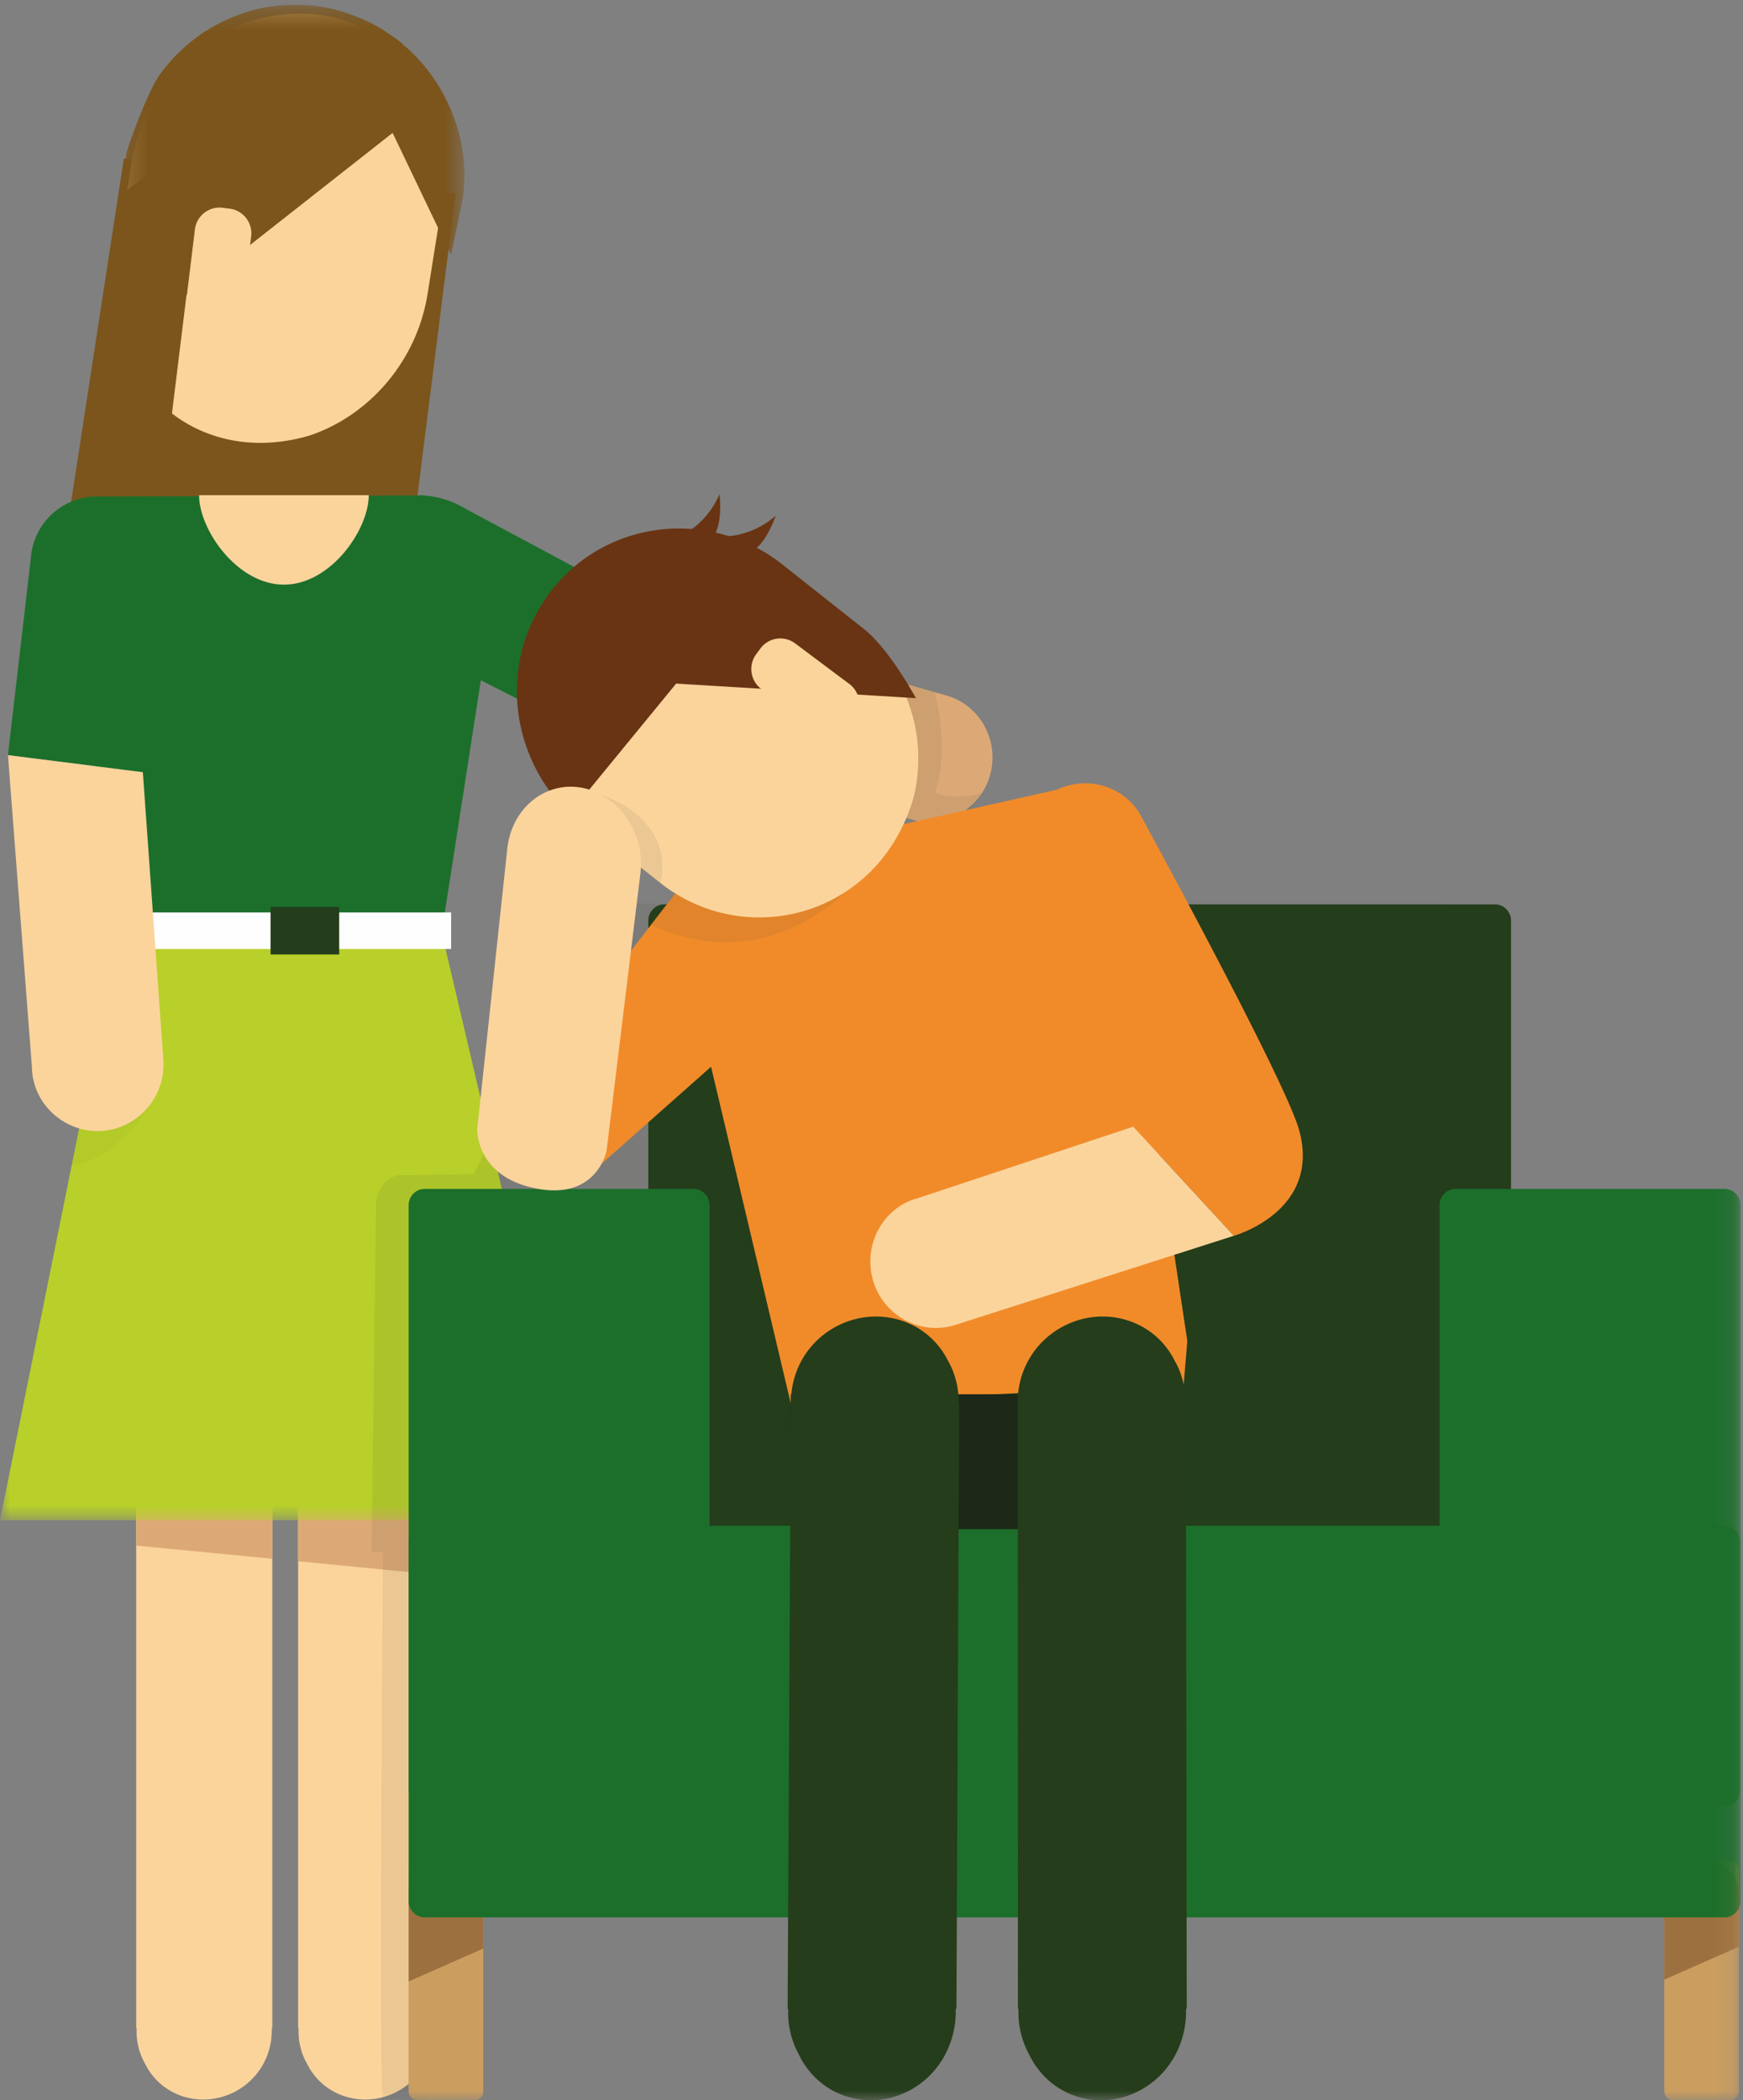 <svg width="88" height="106" viewBox="0 0 88 106" xmlns="http://www.w3.org/2000/svg" xmlns:xlink="http://www.w3.org/1999/xlink">
  <rect x="0" y="0" width="88" height="106" fill="#808080" stroke="none"/>
  <defs>
    <path id="a" d="M.132.243h17.316v12.625H.132z"/>
    <path id="c" d="M0 .172h29.265v30.077H0z"/>
    <path id="e" d="M0 106h87.87V.243H0z"/>
  </defs>
  <g fill="none" fill-rule="evenodd">
    <path fill="#7B551C" d="M20.322 31L3 29.175 6.253 8 23 9.775z"/>
    <g>
      <path d="M22.499 8.81c.003-.08.008-.172.01-.253l-.002-.163c.003-.08-.004-.153-.001-.234l-.013-.286C22.27 4.12 19.581 1.08 15.846.72a7.669 7.669 0 0 0-1.08-.024c-.428.02-.853.07-1.272.152-2.943.62-5.464 2.9-6.488 5.924a8.66 8.66 0 0 0-.368 1.46l-.365 2.284-.439 2.755c-.9 5.64 3.767 10.478 9.795 8.711 2.995-1.001 5.414-3.738 5.958-7.145l.439-2.755.369-2.314c.045-.28.078-.552.095-.836.005-.04.012-.08.009-.12" fill="#FBD49C"/>
      <g transform="translate(6)">
        <mask id="b" fill="#fff">
          <use xlink:href="#a"/>
        </mask>
        <path d="M.132 10.41c.008-.994.187-2.5.291-2.824.294-.929 1.12-3.11 1.675-3.865l.012-.015A8.587 8.587 0 0 1 3.94 1.88c.06-.043.114-.09.174-.132.163-.113.331-.214.501-.315.144-.086.288-.17.437-.247A8.49 8.49 0 0 1 6.103.73c.122-.044.241-.09.365-.128.336-.103.679-.19 1.03-.25L7.506.35A9.393 9.393 0 0 1 8.861.243c.385-.003.767.016 1.156.067h.001c.455.06.892.163 1.317.291.15.044.291.102.437.155a8.213 8.213 0 0 1 1.282.582c.195.111.381.232.566.358.186.125.372.246.546.385.085.067.161.146.243.217a8.608 8.608 0 0 1 1.907 2.334l.044.079c.549 1.005.928 2.114 1.044 3.296.009.096.016.202.024.298 0 .084.011.159.011.243.002.063.006.116.01.17l-.003.262c.005.043 0 .084-.006.126a8.02 8.02 0 0 1-.068.864l-.6 2.898-3.257-6.801L.132 10.41z" fill="#7B551C" mask="url(#b)"/>
      </g>
      <path fill="#7B551C" d="M21.553 5.347L5.106 18.275l1.05-8.502 8.191-5.906z"/>
      <path d="M10.875 16.423l-.364-.045a1.254 1.254 0 0 1-1.086-1.395l.416-3.407a1.252 1.252 0 0 1 1.39-1.09l.364.045c.681.084 1.17.712 1.086 1.395l-.416 3.407a1.252 1.252 0 0 1-1.39 1.09" fill="#FBD49C"/>
      <path fill="#7B551C" d="M5.207 21.449l3.348.454 1.121-9.132-3.348-.455z"/>
      <path d="M21.362 32.856c-1.843-.747-2.658-2.87-1.91-4.66.75-1.79 2.22-3.387 3.996-2.546l11.903 6.365-2.793 6.522-11.196-5.681z" fill="#1C6F2B"/>
      <path d="M47.72 35.085c1.767.469 2.75 2.313 2.268 4.032-.481 1.72-2.29 2.785-4.006 2.223l-13.667-3.005 1.676-7.142 13.73 3.892z" fill="#DCA976"/>
      <path d="M13.749 73.771H6.876v28.608H6.9a3.283 3.283 0 0 0 .425 1.78c.844 1.706 2.947 2.3 4.625 1.362a3.457 3.457 0 0 0 1.767-3.142h.03V73.771zM21.925 73.771h-6.873v28.608h.025a3.28 3.28 0 0 0 .426 1.78c.843 1.706 2.947 2.3 4.624 1.362a3.458 3.458 0 0 0 1.768-3.142h.03V73.771z" fill="#FBD49C"/>
      <path fill="#DCA976" d="M6.875 73.992h6.873v4.68l-6.873-.666zM15.052 73.992h6.873v5.473l-6.873-.666z"/>
      <g transform="translate(0 46.48)">
        <mask id="d" fill="#fff">
          <use xlink:href="#c"/>
        </mask>
        <path fill="#B8D029" mask="url(#d)" d="M29.265 30.249H0L6.078.172l16.179.229z"/>
      </g>
      <path d="M21.207 24.993s3.907 0 3.907 3.953l-2.749 17.706-16.18.229-3.01-17.924s1.63-3.817 1.615-3.898l16.417-.055v-.011z" fill="#1C6F2B"/>
      <mask id="f" fill="#fff">
        <use xlink:href="#e"/>
      </mask>
      <path fill="#FEFEFE" mask="url(#f)" d="M5.82 47.896h16.957v-1.845H5.82z"/>
      <path fill="#243D1B" mask="url(#f)" d="M13.661 48.172h3.464v-2.398h-3.464z"/>
      <path d="M1.558 28.16A3.343 3.343 0 0 1 5.2 25.074c1.82.178 3.225 1.845 2.975 3.718l-.963 10.18-6.811-.86 1.157-9.954z" fill="#1C6F2B" mask="url(#f)"/>
      <path d="M14.334 29.507c-2.365 0-4.283-2.779-4.283-4.514h8.567c0 1.735-1.918 4.514-4.284 4.514" fill="#FBD49C" mask="url(#f)"/>
      <path d="M7.517 55.823s-1.554 2.705-3.898 2.995l.71-3.51 3.188.515z" fill="#40403F" opacity=".2" mask="url(#f)"/>
      <path d="M8.248 53.495c.127 1.91-1.338 3.495-3.164 3.585-1.826.089-3.454-1.355-3.474-3.245L.401 38.113l6.811.86 1.036 14.522z" fill="#FBD49C" mask="url(#f)"/>
      <path d="M47.207 34.94s.75 2.921 0 5.086c0 0 .986.385 2.368 0 0 0-.894 1.81-2.798 1.465s-2.836-.6-2.836-.6l.89-6.6 2.376.649zM20.372 59.314l3.553-.055 6.194-12.831c0-.452.365-.82.811-.82h41.935c.446 0 .811.368.811.82v30.54h10.77c.446 0 .81.37.81.821v18.123c0 .451-.364.82-.81.82H21.788v8.815a.452.452 0 0 1-.448.453l-1.998-.08c-.246 0 0-27.594 0-27.594h-.582l.223-17.563c0-.451.416-1.532 1.389-1.449" fill="#40403F" opacity=".3" mask="url(#f)"/>
      <path d="M21.08 106h2.872a.452.452 0 0 0 .448-.453v-11.16a.452.452 0 0 0-.448-.453H21.08a.452.452 0 0 0-.448.453v11.16c0 .25.202.453.448.453" fill="#CB9E60" mask="url(#f)"/>
      <path d="M24.4 98.344v-2.736a1.54 1.54 0 0 0-1.527-1.545h-.714a1.54 1.54 0 0 0-1.527 1.545v4.396l3.768-1.66z" fill="#9D713F" mask="url(#f)"/>
      <path d="M84.475 106h2.873a.452.452 0 0 0 .448-.453v-11.16a.452.452 0 0 0-.448-.453h-2.873a.452.452 0 0 0-.447.453v11.16c0 .25.201.453.447.453" fill="#CB9E60" mask="url(#f)"/>
      <path d="M87.795 98.252v-2.736a1.54 1.54 0 0 0-1.526-1.545h-.715a1.54 1.54 0 0 0-1.527 1.545v4.396l3.768-1.66z" fill="#9D713F" mask="url(#f)"/>
      <path d="M33.542 45.644h41.936c.446 0 .81.37.81.82V81.09c0 .451-.364.82-.81.82H33.543a.818.818 0 0 1-.812-.82V46.464c0-.45.365-.82.811-.82" fill="#243D1B" mask="url(#f)"/>
      <path d="M21.443 77.005H87.06c.446 0 .81.37.81.82V95.95c0 .45-.364.82-.81.82H21.443a.818.818 0 0 1-.81-.82V77.826c0-.452.364-.82.81-.82" fill="#1C6F2B" mask="url(#f)"/>
      <path d="M72.68 90.35V60.824c0-.452.365-.82.81-.82H87.06c.446 0 .81.368.81.82v29.524c0 .452-.364.82-.81.82H73.49a.818.818 0 0 1-.811-.82M20.632 90.35V60.824c0-.452.365-.82.811-.82h13.569c.446 0 .81.368.81.82v29.524c0 .452-.364.82-.81.82H21.443a.818.818 0 0 1-.81-.82" fill="#1C6F2B" mask="url(#f)"/>
      <path fill="#F18B2A" mask="url(#f)" d="M29.235 59.744l7.304-6.472-5.378-5.221-6.683 7.544"/>
      <path d="M30.873 49.264l3.13-4.062s1.604-2.068 3.437-1.533c1.832.536 2.406 1.397 2.983 3.357.576 1.96.314 1.54.314 1.54l-4.562 5.449-5.302-4.751z" fill="#F18B2A" mask="url(#f)"/>
      <path d="M51.673 40.488s3.883-.786 4.66 3.143l3.612 24.053-.185 2.202-19.822 1.006-5.407-22.836s-.777-3.929 3.107-4.715L51.676 40.5l-.003-.011z" fill="#F18B2A" mask="url(#f)"/>
      <path fill="#2B3E1D" mask="url(#f)" d="M51.414 46.605l5.296-1.071-1.159-5.863-5.296 1.073z"/>
      <path fill="#F18B2A" mask="url(#f)" d="M56.151 46.34l-18.745 3.795-1.571-6.348 18.359-4.116z"/>
      <path fill="#1E2819" mask="url(#f)" d="M39.931 77.179H59.76v-6.811H39.931z"/>
      <path d="M52.047 44.77a3.37 3.37 0 0 1 .912-4.682c1.515-1.012 3.63-.611 4.591.994 0 0 7.364 13.458 8.047 15.978 1.109 4.085-3.304 5.311-3.304 5.311l-5.078-5.507-5.168-12.094z" fill="#F18B2A" mask="url(#f)"/>
      <path d="M39.765 101.385l.166-31.017.023.001a4.274 4.274 0 0 1 2.176-3.372c2.08-1.165 4.69-.428 5.735 1.688.397.688.555 1.451.527 2.204l.032.002-.136 30.494h-.038c.052 1.595-.725 3.195-2.191 4.043-2.08 1.21-4.69.444-5.735-1.753a4.36 4.36 0 0 1-.528-2.29h-.03zM53.577 66.996c2.08-1.165 4.689-.427 5.735 1.69.397.687.556 1.451.527 2.205h.031l.046 30.494h-.038c.052 1.595-.725 3.195-2.192 4.043-2.08 1.21-4.689.444-5.734-1.753a4.36 4.36 0 0 1-.528-2.29h-.031l-.008-30.494a4.287 4.287 0 0 1 2.192-3.895" fill="#253D1B" mask="url(#f)"/>
      <path d="M48.257 66.86c-1.787.583-3.65-.463-4.175-2.22-.525-1.758.458-3.693 2.253-4.168l10.88-3.608 5.078 5.507-14.036 4.49z" fill="#FBD49C" mask="url(#f)"/>
      <path d="M42.71 44.997s-4.182 4.417-9.83 1.662l3.261-4.366 6.568 2.704z" fill="#40403F" opacity=".3" mask="url(#f)"/>
      <path d="M38.597 28.245l-.21-.128c-.044-.023-.089-.046-.14-.075-.068-.04-.134-.068-.202-.109-.08-.038-.17-.084-.25-.124-3.33-1.574-7.39-.709-9.732 2.308a8.045 8.045 0 0 0-.607.91c-.217.375-.405.76-.564 1.156-1.072 2.803-.497 6.025 1.53 8.32.315.361.662.697 1.046 1.001l1.754 1.385 2.114 1.67c4.33 3.42 11.002 1.713 12.774-4.26a8.187 8.187 0 0 0-2.861-8.442l-2.115-1.67-1.776-1.403a7.605 7.605 0 0 0-.662-.473c-.032-.025-.062-.05-.099-.066" fill="#FBD49C" mask="url(#f)"/>
      <path d="M28.268 40.57c-2.116-2.389-2.733-5.726-1.639-8.62.162-.409.354-.806.576-1.193.188-.324.391-.636.625-.938 2.41-3.105 6.612-3.974 10.076-2.323l.26.13c.07.043.14.071.21.114.054.03.1.053.146.077l.22.135c.037.017.07.043.101.068.243.154.465.317.69.494l1.851 1.464s.866.69 2.203 1.741c1.337 1.05 2.63 3.491 2.66 3.516l-12.11-.734-5.387 6.573a8.815 8.815 0 0 1-.482-.504" fill="#693413" mask="url(#f)"/>
      <path d="M43.138 36.274l-.22.294a1.248 1.248 0 0 1-1.745.255l-2.742-2.053a1.258 1.258 0 0 1-.254-1.75l.219-.296a1.249 1.249 0 0 1 1.746-.254l2.742 2.052c.55.412.664 1.2.254 1.752" fill="#FBD49C" mask="url(#f)"/>
      <path d="M33.336 44.56s1.02-3.008-3.148-4.534l1.63 3.32 1.518 1.213z" fill="#40403F" opacity=".3" mask="url(#f)"/>
      <path d="M24.092 57.004s-.067 2.209 2.641 2.904c3.373.866 3.891-1.823 3.891-1.823l1.706-13.986c.271-2.079-1.145-4.033-2.996-4.35-1.85-.317-3.57 1.09-3.736 3.213l-1.506 14.042z" fill="#FBD49C" mask="url(#f)"/>
      <path d="M36.294 27.061s1.47.185 2.872-1.035c0 0-.448 1.358-1.194 1.802M34.187 27.117s1.403-.472 2.141-2.18c0 0 .183 1.418-.298 2.142" fill="#693413" mask="url(#f)"/>
    </g>
  </g>
</svg>

